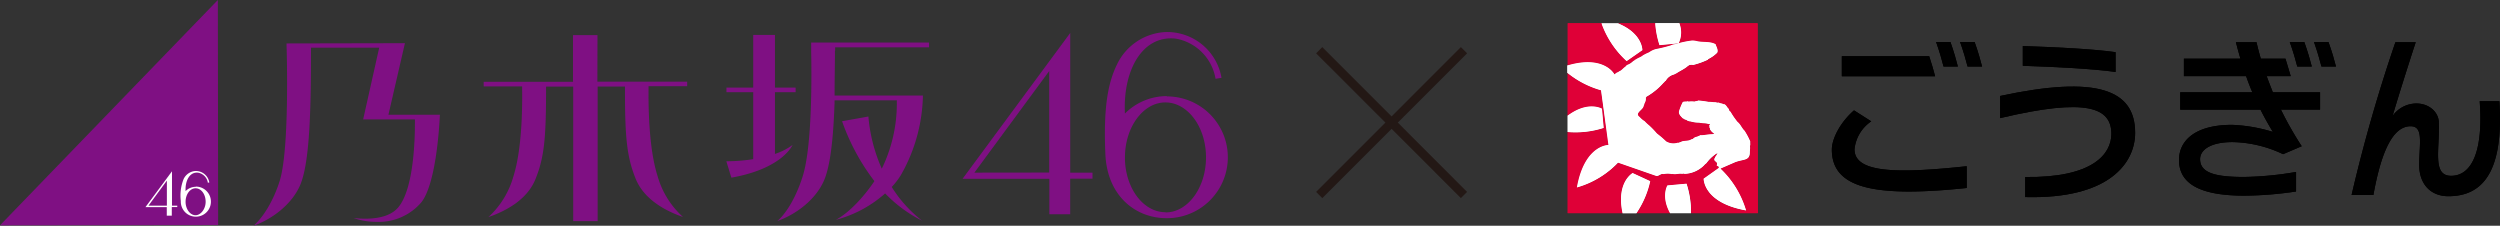 <svg xmlns="http://www.w3.org/2000/svg" width="498.42" height="45" viewBox="0 0 498.42 45"><rect x="0" y="0" width="498.42" height="45" fill="#333333" stroke="none"/><defs><style>.cls-1{fill:#231815;}.cls-2{fill:#7f1083;}.cls-3{fill:#fff;}.cls-4{fill:#df0037;}.cls-5{fill:none;}</style></defs><g id="レイヤー_2" data-name="レイヤー 2"><g id="レイヤー_1-2" data-name="レイヤー 1"><polygon class="cls-1" points="292.49 10.63 291.25 9.39 277.44 23.21 263.62 9.39 262.39 10.63 276.21 24.44 262.39 38.26 263.62 39.5 277.44 25.68 291.25 39.5 292.49 38.26 278.68 24.44 292.49 10.63"/><path class="cls-2" d="M213.37,34.42l0-27.85L191.9,35.65l17.31,0,0,7.07h4.15V35.62h4.45V34.42Zm-19.11,0,14.92-20.26,0,20.24Z"/><path class="cls-2" d="M232.61,19.16a11.81,11.81,0,0,0-8.34,3.48h0c-.42-8.71,3.54-15.73,10.2-14.93a9.76,9.76,0,0,1,7.87,8l1.19-.19a11,11,0,0,0-11.12-9.13,11.33,11.33,0,0,0-9.74,6.51c-1.78,3.66-2.71,8.57-2.29,17.91.38,8.14,5.88,12.71,12.27,12.69a12.14,12.14,0,0,0,0-24.28m-.29,23.09c-4.32,0-7.87-4.57-8.08-10.42,0-.18,0-.35,0-.52h0c0-6,3.61-10.95,8.06-10.95s8.09,4.89,8.1,10.93-3.61,11-8.07,11"/><path class="cls-2" d="M119.12,7h-4.88l0,9.31-17.81,0v.91h7.67V18c.05,4.17-.1,11.93-1.72,17.09a17.41,17.41,0,0,1-5,8.19c3.6-1.25,7.75-3.52,9.38-7.58,1.78-4.4,2.09-8.28,2.11-17.71v-.73h5.41l0,26.83h4.87l0-26.84h5.45V18c0,9.43.37,13.32,2.16,17.71,1.65,4,5.8,6.31,9.41,7.55A17.33,17.33,0,0,1,131.07,35c-1.63-5.15-1.81-12.91-1.77-17.08v-.73H137v-.91l-17.9,0Z"/><path class="cls-2" d="M80.73,8.61l-23.61.05s.71,20.82-1.36,27.41c-1.25,4-3.32,7.29-5.21,8.93,3.61-1.25,7.75-4.27,9.38-8.31C61.79,32.08,62,21.26,62,10.25V9.51l13.6,0L72.4,23.81H82.72v.74c0,3.16-.21,12.88-3.22,16.67-1.24,1.57-3.48,2.37-6.66,2.38a22.4,22.4,0,0,1-2.36-.13,13.8,13.8,0,0,0,4.58.76A11.17,11.17,0,0,0,84,40.34C86.83,36.76,87.56,26,87.7,22.88H77.44Z"/><path class="cls-2" d="M158.05,28.87a12.4,12.4,0,0,1-3.55,1.82V18.38h4.12v-.92h-4.12l0-10.5h-4.33l0,10.5h-5.34v.92h5.34l0,13.35a34.87,34.87,0,0,1-5.36.42l1,3.27c10.29-1.82,12.22-6.56,12.22-6.56"/><path class="cls-2" d="M166.5,10.16V9.43l18.72,0V8.48l-23.5,0v.92h0l0,.72c.09,4.32.26,18.85-1.68,25-1.25,4-3.16,7.3-5.06,8.94,3.61-1.25,7.76-4.26,9.4-8.31,1.1-2.75,1.73-7.54,2-15.11V20l12.42,0v.72a29.57,29.57,0,0,1-3,12.91,32.36,32.36,0,0,1-2.67-10.4l-5.25.94a43.06,43.06,0,0,0,6.45,11.94c-2,3-5,6.3-7.69,7.72a24,24,0,0,0,9.83-5.27A26.86,26.86,0,0,0,183.84,44a25.94,25.94,0,0,1-6.06-6.72,14.75,14.75,0,0,0,1.81-2.35A33.1,33.1,0,0,0,184,19.05l-17.61,0,0-.75c0-2.62.07-5.36.07-8.16"/><polygon class="cls-2" points="43.43 0 43.49 44.86 0 44.92 43.43 0"/><path class="cls-3" d="M34.29,41V34.15L29,41.29h4.25V43h1V41.28h1.09V41ZM29.6,41l3.67-5v5Z"/><path class="cls-3" d="M39,37.24a2.86,2.86,0,0,0-2,.86h0c-.11-2.15.86-3.87,2.5-3.67a2.4,2.4,0,0,1,1.94,2l.29-.05A2.72,2.72,0,0,0,39,34.09a2.79,2.79,0,0,0-2.39,1.6,8.89,8.89,0,0,0-.56,4.4,3,3,0,0,0,3,3.11,3,3,0,0,0,0-6M39,42.91c-1.06,0-1.94-1.13-2-2.55v-.13h0c0-1.48.88-2.69,2-2.69s2,1.2,2,2.68S40,42.9,39,42.91"/><path d="M461.34,8.39c.69,1.94,1.17,3.67,1.48,4.87h2.9c-.31-1.22-.79-2.94-1.49-4.87Z"/><path d="M460.9,13.26c-.31-1.22-.8-2.94-1.49-4.87h-2.9c.7,1.94,1.18,3.67,1.49,4.87Z"/><path d="M390.78,8.38c.7,1.95,1.18,3.68,1.49,4.89h2.9c-.31-1.22-.8-2.95-1.49-4.89Z"/><path d="M390.34,13.27c-.31-1.22-.79-2.95-1.48-4.89H386c.69,1.95,1.18,3.68,1.48,4.89Z"/><path d="M384.62,11.2H367.2v4h18.6C385.54,14.19,385.15,12.79,384.62,11.2Z"/><path d="M421.78,10.4c-4.34-.62-11.74-1-18.5-1.22v3.94c6.76.22,14.16.61,18.5,1.23Z"/><path d="M398.76,19.13v4.42c17.41-4.14,22.18-2.05,22.18,3.14,0,4-3.68,8.79-17.18,8.6v4c16.88.45,21.92-6.92,21.92-12.79C425.69,17.81,418,15,398.76,19.13Z"/><path d="M369.73,29.77a7.62,7.62,0,0,1,3.34-5.58L369.63,22c-2.89,2.54-4.42,5.78-4.42,7.82,0,7.72,8.47,9.59,26.89,7.66V33.14C378.51,34.58,369.73,34.58,369.73,29.77Z"/><path d="M498.3,20.18h-3.93c.72,9.53-1.38,14.87-5.7,14.87-3.82,0-2.23-5.29-2.45-10.74-.07-1.84-1.8-3.68-4.5-3.68A5.86,5.86,0,0,0,477,23.12c1.35-4.53,3.06-9.94,4.62-14.71h-4.05a309.71,309.71,0,0,0-8.74,30.47h4.35c1.57-8.71,3.89-13.71,7.41-13.71,2.53,0,1.81,3.12,1.71,7.35s2.34,6.6,5.83,6.6C494.43,39.12,499.25,35,498.3,20.18Z"/><path d="M451.9,15.18h4.8l-1.05-3.48h-4.91c-.33-1.11-.62-2.21-.86-3.28h-4.11c.28,1.11.58,2.2.9,3.28H435.4v3.48h12.4c.38,1.09.79,2.15,1.24,3.21H434.67v3.48h16q1.13,2.23,2.47,4.43A31.67,31.67,0,0,0,445,24.89c-7.65,0-10.58,3.37-10.58,7,0,5.27,5.21,7.08,12.81,7.12a72.81,72.81,0,0,0,10.53-.83v-3.9a66.08,66.08,0,0,1-10.39,1c-5.53,0-8.74-.75-8.74-3.54,0-2,2.33-3.42,6.48-3.41a24.36,24.36,0,0,1,10.06,2.41l3.72-1.59a69,69,0,0,1-4.15-7.3h7.81V18.39h-9.42C452.71,17.32,452.29,16.25,451.9,15.18Z"/><path class="cls-4" d="M321.84,14.74l-.09.19a3.64,3.64,0,0,0,.71-.47c.13.08.24-.11.37-.14,0-.21.17,0,.19-.13.38-.16.73-.65,1.11-.87.13-.26.59-.26.83-.56s.57-.54,1-.7a.17.17,0,0,1,.21-.14c.44-.35,1-.48,1.41-.83a9.19,9.19,0,0,1,1.26-.62,3.86,3.86,0,0,1,1.68-.71,26.85,26.85,0,0,0,2.64-.67c.46-.27,1.08-.19,1.56-.46L330.85,9A17.9,17.9,0,0,1,330,4.64H322.6c4.9,2,4.84,5.33,4.84,5.33l-3.14,2.21a18.52,18.52,0,0,1-5-7.54h-6.74v8.45C319.75,11,321.84,14.74,321.84,14.74Z"/><path class="cls-4" d="M350.41,4.64h-15.6a5,5,0,0,1-.14,4c.11.08.25-.08.38-.08a17.77,17.77,0,0,1,2.29-.43,3.93,3.93,0,0,1,1.14.16c1.26.22,2.48,0,3.56.57.16.54.59,1.16.32,1.7a6.72,6.72,0,0,1-1.78,1.26l0,0-.08.13A15.62,15.62,0,0,1,337.53,13c-.08,0-.29-.13-.43,0-.27-.14-.46.21-.67.19v.08c-.87.67-1.43.86-2.32,1.45-.08,0-.25.11-.35.17a2.59,2.59,0,0,0-1.7,1.29c-.16,0-.25.27-.41.35a13.23,13.23,0,0,1-3.48,2.83v.11h-.08a1.71,1.71,0,0,1-.27,1.21v.14c-.08.08-.1.24-.16.35-.08.81-1.89,1.4-.78,2.21a4.6,4.6,0,0,0,1,.84,7.1,7.1,0,0,0,.89.83,16.43,16.43,0,0,1,1.54,1.57,22.72,22.72,0,0,1,1.86,1.59,2.8,2.8,0,0,0,2.38.24c.18.16.32-.16.48-.08.54-.4,1.38-.16,2-.48.16-.14.49-.09.62-.33a1.65,1.65,0,0,1,.67-.29c.14,0,.25-.25.41-.17s.3-.21.48-.11c.73-.05,1.43-.18,2.19-.21l.4-.11a2.12,2.12,0,0,1-.89-.89c.08-.19-.19-.29-.08-.51a.33.33,0,0,1-.05-.27c0-.05.11-.05.13-.11,0-.21-.21-.08-.32-.16-.57-.22-1.21-.08-1.83-.27a5.52,5.52,0,0,1-1.73-.24,1.34,1.34,0,0,1-.89-.35c-.3.05-.49-.27-.67-.27-.35-.38-.92-.89-.71-1.46a10.06,10.06,0,0,1,.73-1.78c.35-.16.78,0,1-.16l.14.08a4.46,4.46,0,0,1,1.21,0c.14-.17.27,0,.38-.14.11.08.22,0,.32-.08a17.64,17.64,0,0,1,2.08.27,6.91,6.91,0,0,1,1.13.08c.27-.08.6.16.87.05a3.71,3.71,0,0,0,.54.19c.24-.05.29.19.59.14.4.16.48.54.78.81s.14.59.46.67a14.41,14.41,0,0,0,1.38,2.05c.62.49.81,1.19,1.4,1.76A13.61,13.61,0,0,1,349,28.24c-.08.3.05.54-.06.86a4.09,4.09,0,0,1-.05,1.14c.09,1.87-1.19,1.43-2.93,2.1L343,33.61A18.84,18.84,0,0,1,348.12,42c-8.56-1.52-8.46-6.33-8.46-6.33l3-2.13a.12.12,0,0,1,0-.09c.38-.16-.66-.37-.34-.56.14-.78-.69-.52-.5-1.28.21,0,0-.3.19-.32.18-.19.32-.57.48-.7a.92.92,0,0,0-.48.21,8,8,0,0,0-1.82,1.8,2.36,2.36,0,0,0-.49.45A5.8,5.8,0,0,1,336,34.66c-.19,0-.38-.11-.51,0-.73-.17-1.33.16-2,0l-.06.05a4,4,0,0,0-1.75,0c-.46-.16-.84.41-1.35.38l-7.67-2.67a18.22,18.22,0,0,1-8.2,4.95c1.44-8.08,5.81-8.45,6.29-8.46L319.2,18a18.59,18.59,0,0,1-6.65-3.41v8.49c4.07-3,6.83-1.38,6.83-1.38l.34,3.83a18.39,18.39,0,0,1-7.17.82V42.49H323.5c-1.34-6.15,2-8,2-8L329,36.12a18.2,18.2,0,0,1-2.71,6.37H333c-1.85-3.34-.53-5.52-.53-5.52l3.82-.35a18.11,18.11,0,0,1,.89,5.87h13.28Z"/><path class="cls-3" d="M320.67,28.91c-.48,0-4.85.38-6.29,8.46a18.22,18.22,0,0,0,8.2-4.95l7.67,2.67c.51,0,.89-.54,1.35-.38a4,4,0,0,1,1.75,0l.06-.05c.72.19,1.32-.14,2,0,.13-.14.32,0,.51,0A5.8,5.8,0,0,0,339.69,33a2.36,2.36,0,0,1,.49-.45,8,8,0,0,1,1.82-1.8.92.92,0,0,1,.48-.21c-.16.13-.3.51-.48.7-.17,0,0,.29-.19.32-.19.76.64.5.5,1.28-.32.19.72.4.34.56a.12.12,0,0,0,0,.09l-3,2.13s-.1,4.81,8.46,6.33A18.84,18.84,0,0,0,343,33.61l2.91-1.27c1.74-.67,3-.23,2.93-2.1a4.09,4.09,0,0,0,.05-1.14c.11-.32,0-.56.06-.86a13.61,13.61,0,0,0-1.14-2.18c-.59-.57-.78-1.27-1.4-1.76A14.41,14.41,0,0,1,345,22.25c-.32-.08-.24-.48-.46-.67s-.38-.65-.78-.81c-.3.05-.35-.19-.59-.14a3.71,3.71,0,0,1-.54-.19c-.27.11-.6-.13-.87-.05a6.91,6.91,0,0,0-1.13-.08,17.64,17.64,0,0,0-2.08-.27c-.1.05-.21.16-.32.08-.11.14-.24,0-.38.14a4.46,4.46,0,0,0-1.21,0l-.14-.08c-.27.13-.7,0-1,.16a10.06,10.06,0,0,0-.73,1.78c-.21.57.36,1.08.71,1.46.18,0,.37.32.67.27a1.34,1.34,0,0,0,.89.35,5.52,5.52,0,0,0,1.73.24c.62.19,1.26.05,1.83.27.11.08.3-.05.32.16,0,.06-.1.06-.13.11a.33.33,0,0,0,.05.27c-.11.22.16.32.08.51a2.12,2.12,0,0,0,.89.89l-.4.11c-.76,0-1.46.16-2.19.21-.18-.1-.35.06-.48.11s-.27.14-.41.17a1.65,1.65,0,0,0-.67.29c-.13.24-.46.19-.62.33-.59.32-1.43.08-2,.48-.16-.08-.3.24-.48.08a2.8,2.8,0,0,1-2.38-.24,22.72,22.72,0,0,0-1.86-1.59A16.43,16.43,0,0,0,328.79,25a7.1,7.1,0,0,1-.89-.83,4.6,4.6,0,0,1-1-.84c-1.11-.81.7-1.4.78-2.21.06-.11.08-.27.16-.35v-.14a1.71,1.71,0,0,0,.27-1.21h.08v-.11a13.23,13.23,0,0,0,3.48-2.83c.16-.08.25-.35.41-.35a2.59,2.59,0,0,1,1.7-1.29c.1-.06.27-.19.35-.17.89-.59,1.45-.78,2.32-1.45v-.08c.21,0,.4-.33.67-.19.14-.11.35,0,.43,0a15.62,15.62,0,0,0,2.94-1.05l.08-.13,0,0a6.72,6.72,0,0,0,1.78-1.26c.27-.54-.16-1.16-.32-1.7-1.08-.6-2.3-.35-3.56-.57a3.93,3.93,0,0,0-1.14-.16,17.77,17.77,0,0,0-2.29.43c-.13,0-.27.16-.38.08-.48.27-1.1.19-1.56.46a26.85,26.85,0,0,1-2.64.67,3.86,3.86,0,0,0-1.68.71,9.19,9.19,0,0,0-1.26.62c-.38.35-1,.48-1.41.83a.17.17,0,0,0-.21.14c-.38.16-.57.51-1,.7s-.7.3-.83.56c-.38.22-.73.71-1.11.87,0,.16-.21-.08-.19.13-.13,0-.24.22-.37.14a3.64,3.64,0,0,1-.71.47l.09-.19s-2.09-3.79-9.29-1.65v1.47A18.59,18.59,0,0,0,319.2,18Z"/><path class="cls-3" d="M334.67,8.63a5,5,0,0,0,.14-4H330A17.9,17.9,0,0,0,330.85,9Z"/><path class="cls-3" d="M324.3,12.18,327.44,10s.06-3.33-4.84-5.33h-3.31A18.52,18.52,0,0,0,324.3,12.18Z"/><path class="cls-3" d="M319.72,25.5l-.34-3.83s-2.76-1.66-6.83,1.38v3.27A18.39,18.39,0,0,0,319.72,25.5Z"/><path class="cls-3" d="M325.49,34.5s-3.33,1.84-2,8h2.76A18.2,18.2,0,0,0,329,36.12Z"/><path class="cls-3" d="M336.24,36.62l-3.82.35s-1.32,2.18.53,5.52h4.18A18.11,18.11,0,0,0,336.24,36.62Z"/><rect class="cls-5" x="312.56" y="4.64" width="37.84" height="37.84"/><path d="M461.34,8.39c.69,1.94,1.17,3.67,1.48,4.87h2.9c-.31-1.22-.79-2.94-1.49-4.87Z"/><path d="M460.9,13.26c-.31-1.22-.8-2.94-1.49-4.87h-2.9c.7,1.94,1.18,3.67,1.49,4.87Z"/><path d="M390.78,8.38c.7,1.95,1.18,3.68,1.49,4.89h2.9c-.31-1.22-.8-2.95-1.49-4.89Z"/><path d="M390.34,13.27c-.31-1.22-.79-2.95-1.48-4.89H386c.69,1.95,1.18,3.68,1.48,4.89Z"/><path d="M384.62,11.2H367.2v4h18.6C385.54,14.19,385.15,12.79,384.62,11.2Z"/><path d="M421.78,10.4c-4.34-.62-11.74-1-18.5-1.22v3.94c6.76.22,14.16.61,18.5,1.23Z"/><path d="M398.76,19.13v4.42c17.41-4.14,22.18-2.05,22.18,3.14,0,4-3.68,8.79-17.18,8.6v4c16.88.45,21.92-6.92,21.92-12.79C425.69,17.81,418,15,398.76,19.13Z"/><path d="M369.73,29.77a7.62,7.62,0,0,1,3.34-5.58L369.63,22c-2.89,2.54-4.42,5.78-4.42,7.82,0,7.72,8.47,9.59,26.89,7.66V33.14C378.51,34.58,369.73,34.58,369.73,29.77Z"/><path d="M498.3,20.18h-3.93c.72,9.53-1.38,14.87-5.7,14.87-3.82,0-2.23-5.29-2.45-10.74-.07-1.84-1.8-3.68-4.5-3.68A5.86,5.86,0,0,0,477,23.12c1.35-4.53,3.06-9.94,4.62-14.71h-4.05a309.71,309.71,0,0,0-8.74,30.47h4.35c1.57-8.71,3.89-13.71,7.41-13.71,2.53,0,1.81,3.12,1.71,7.35s2.34,6.6,5.83,6.6C494.43,39.12,499.25,35,498.3,20.18Z"/><path d="M451.9,15.18h4.8l-1.05-3.48h-4.91c-.33-1.11-.62-2.21-.86-3.28h-4.11c.28,1.11.58,2.2.9,3.28H435.4v3.48h12.4c.38,1.09.79,2.15,1.24,3.21H434.67v3.48h16q1.13,2.23,2.47,4.43A31.67,31.67,0,0,0,445,24.89c-7.65,0-10.58,3.37-10.58,7,0,5.27,5.21,7.08,12.81,7.12a72.81,72.81,0,0,0,10.53-.83v-3.9a66.08,66.08,0,0,1-10.39,1c-5.53,0-8.74-.75-8.74-3.54,0-2,2.33-3.42,6.48-3.41a24.36,24.36,0,0,1,10.06,2.41l3.72-1.59a69,69,0,0,1-4.15-7.3h7.81V18.39h-9.42C452.71,17.32,452.29,16.25,451.9,15.18Z"/><path class="cls-4" d="M321.84,14.74l-.09.19a3.64,3.64,0,0,0,.71-.47c.13.08.24-.11.37-.14,0-.21.17,0,.19-.13.38-.16.73-.65,1.11-.87.13-.26.59-.26.83-.56s.57-.54,1-.7a.17.17,0,0,1,.21-.14c.44-.35,1-.48,1.41-.83a9.19,9.19,0,0,1,1.26-.62,3.86,3.86,0,0,1,1.68-.71,26.85,26.85,0,0,0,2.64-.67c.46-.27,1.08-.19,1.56-.46L330.85,9A17.9,17.9,0,0,1,330,4.64H322.6c4.9,2,4.84,5.33,4.84,5.33l-3.14,2.21a18.52,18.52,0,0,1-5-7.54h-6.74v8.45C319.75,11,321.84,14.74,321.84,14.74Z"/><path class="cls-4" d="M350.41,4.64h-15.6a5,5,0,0,1-.14,4c.11.08.25-.08.38-.08a17.77,17.77,0,0,1,2.29-.43,3.93,3.93,0,0,1,1.14.16c1.26.22,2.48,0,3.56.57.16.54.59,1.16.32,1.7a6.72,6.72,0,0,1-1.78,1.26l0,0-.08.13A15.62,15.62,0,0,1,337.53,13c-.08,0-.29-.13-.43,0-.27-.14-.46.21-.67.19v.08c-.87.67-1.43.86-2.32,1.45-.08,0-.25.11-.35.17a2.59,2.59,0,0,0-1.7,1.29c-.16,0-.25.27-.41.35a13.23,13.23,0,0,1-3.48,2.83v.11h-.08a1.71,1.71,0,0,1-.27,1.21v.14c-.08.08-.1.24-.16.35-.08.81-1.89,1.4-.78,2.21a4.6,4.6,0,0,0,1,.84,7.1,7.1,0,0,0,.89.83,16.43,16.43,0,0,1,1.54,1.57,22.72,22.72,0,0,1,1.86,1.59,2.8,2.8,0,0,0,2.38.24c.18.16.32-.16.48-.08.54-.4,1.38-.16,2-.48.16-.14.49-.09.62-.33a1.65,1.65,0,0,1,.67-.29c.14,0,.25-.25.41-.17s.3-.21.48-.11c.73-.05,1.43-.18,2.19-.21l.4-.11a2.12,2.12,0,0,1-.89-.89c.08-.19-.19-.29-.08-.51a.33.33,0,0,1-.05-.27c0-.05.11-.05.13-.11,0-.21-.21-.08-.32-.16-.57-.22-1.21-.08-1.83-.27a5.52,5.52,0,0,1-1.73-.24,1.34,1.34,0,0,1-.89-.35c-.3.05-.49-.27-.67-.27-.35-.38-.92-.89-.71-1.46a10.06,10.06,0,0,1,.73-1.78c.35-.16.78,0,1-.16l.14.08a4.46,4.46,0,0,1,1.21,0c.14-.17.27,0,.38-.14.11.08.22,0,.32-.08a17.64,17.64,0,0,1,2.08.27,6.91,6.91,0,0,1,1.13.08c.27-.08.6.16.87.05a3.71,3.71,0,0,0,.54.19c.24-.05.29.19.59.14.4.16.48.54.78.81s.14.59.46.67a14.41,14.41,0,0,0,1.38,2.05c.62.49.81,1.19,1.4,1.76A13.61,13.61,0,0,1,349,28.24c-.08.3.05.54-.06.86a4.09,4.09,0,0,1-.05,1.14c.09,1.87-1.19,1.43-2.93,2.1L343,33.61A18.84,18.84,0,0,1,348.12,42c-8.56-1.52-8.46-6.33-8.46-6.33l3-2.13a.12.12,0,0,1,0-.09c.38-.16-.66-.37-.34-.56.14-.78-.69-.52-.5-1.28.21,0,0-.3.19-.32.18-.19.32-.57.48-.7a.92.92,0,0,0-.48.21,8,8,0,0,0-1.82,1.8,2.36,2.36,0,0,0-.49.45A5.8,5.8,0,0,1,336,34.66c-.19,0-.38-.11-.51,0-.73-.17-1.33.16-2,0l-.06.05a4,4,0,0,0-1.75,0c-.46-.16-.84.41-1.35.38l-7.67-2.67a18.22,18.22,0,0,1-8.2,4.95c1.44-8.08,5.81-8.45,6.29-8.46L319.2,18a18.59,18.59,0,0,1-6.65-3.41v8.49c4.07-3,6.83-1.38,6.83-1.38l.34,3.83a18.39,18.39,0,0,1-7.17.82V42.49H323.5c-1.34-6.15,2-8,2-8L329,36.12a18.2,18.2,0,0,1-2.71,6.37H333c-1.85-3.34-.53-5.52-.53-5.52l3.82-.35a18.11,18.11,0,0,1,.89,5.87h13.28Z"/><path class="cls-3" d="M320.67,28.91c-.48,0-4.85.38-6.29,8.46a18.22,18.22,0,0,0,8.2-4.95l7.67,2.67c.51,0,.89-.54,1.35-.38a4,4,0,0,1,1.75,0l.06-.05c.72.19,1.32-.14,2,0,.13-.14.32,0,.51,0A5.8,5.8,0,0,0,339.69,33a2.36,2.36,0,0,1,.49-.45,8,8,0,0,1,1.82-1.8.92.92,0,0,1,.48-.21c-.16.13-.3.51-.48.7-.17,0,0,.29-.19.32-.19.76.64.5.5,1.28-.32.19.72.4.34.56a.12.12,0,0,0,0,.09l-3,2.13s-.1,4.81,8.46,6.33A18.84,18.84,0,0,0,343,33.61l2.91-1.27c1.74-.67,3-.23,2.93-2.1a4.09,4.09,0,0,0,.05-1.14c.11-.32,0-.56.06-.86a13.61,13.61,0,0,0-1.14-2.18c-.59-.57-.78-1.27-1.4-1.76A14.41,14.41,0,0,1,345,22.25c-.32-.08-.24-.48-.46-.67s-.38-.65-.78-.81c-.3.05-.35-.19-.59-.14a3.71,3.71,0,0,1-.54-.19c-.27.11-.6-.13-.87-.05a6.91,6.91,0,0,0-1.13-.08,17.64,17.64,0,0,0-2.08-.27c-.1.05-.21.16-.32.08-.11.14-.24,0-.38.14a4.46,4.46,0,0,0-1.21,0l-.14-.08c-.27.13-.7,0-1,.16a10.06,10.06,0,0,0-.73,1.78c-.21.57.36,1.08.71,1.46.18,0,.37.32.67.27a1.34,1.34,0,0,0,.89.35,5.52,5.52,0,0,0,1.73.24c.62.19,1.26.05,1.83.27.11.08.3-.05.32.16,0,.06-.1.06-.13.11a.33.33,0,0,0,.05.27c-.11.22.16.32.08.51a2.12,2.12,0,0,0,.89.89l-.4.11c-.76,0-1.46.16-2.19.21-.18-.1-.35.06-.48.11s-.27.14-.41.17a1.65,1.65,0,0,0-.67.29c-.13.24-.46.19-.62.33-.59.32-1.43.08-2,.48-.16-.08-.3.24-.48.08a2.8,2.8,0,0,1-2.38-.24,22.72,22.72,0,0,0-1.86-1.59A16.43,16.43,0,0,0,328.79,25a7.1,7.1,0,0,1-.89-.83,4.6,4.6,0,0,1-1-.84c-1.11-.81.7-1.4.78-2.21.06-.11.08-.27.16-.35v-.14a1.71,1.71,0,0,0,.27-1.21h.08v-.11a13.23,13.23,0,0,0,3.48-2.83c.16-.08.25-.35.41-.35a2.59,2.59,0,0,1,1.7-1.29c.1-.06.27-.19.35-.17.89-.59,1.45-.78,2.32-1.45v-.08c.21,0,.4-.33.67-.19.14-.11.35,0,.43,0a15.62,15.62,0,0,0,2.94-1.05l.08-.13,0,0a6.72,6.72,0,0,0,1.78-1.26c.27-.54-.16-1.16-.32-1.7-1.08-.6-2.3-.35-3.56-.57a3.93,3.93,0,0,0-1.14-.16,17.77,17.77,0,0,0-2.29.43c-.13,0-.27.16-.38.08-.48.27-1.1.19-1.56.46a26.85,26.85,0,0,1-2.64.67,3.86,3.86,0,0,0-1.68.71,9.19,9.19,0,0,0-1.26.62c-.38.35-1,.48-1.41.83a.17.17,0,0,0-.21.14c-.38.16-.57.51-1,.7s-.7.3-.83.56c-.38.22-.73.71-1.11.87,0,.16-.21-.08-.19.13-.13,0-.24.22-.37.14a3.64,3.64,0,0,1-.71.47l.09-.19s-2.09-3.79-9.29-1.65v1.47A18.59,18.59,0,0,0,319.2,18Z"/><path class="cls-3" d="M334.67,8.63a5,5,0,0,0,.14-4H330A17.9,17.9,0,0,0,330.85,9Z"/><path class="cls-3" d="M324.3,12.18,327.44,10s.06-3.33-4.84-5.33h-3.31A18.52,18.52,0,0,0,324.3,12.18Z"/><path class="cls-3" d="M319.72,25.5l-.34-3.83s-2.76-1.66-6.83,1.38v3.27A18.39,18.39,0,0,0,319.72,25.5Z"/><path class="cls-3" d="M325.49,34.5s-3.33,1.84-2,8h2.76A18.2,18.2,0,0,0,329,36.12Z"/><path class="cls-3" d="M336.24,36.62l-3.82.35s-1.32,2.18.53,5.52h4.18A18.11,18.11,0,0,0,336.24,36.62Z"/><rect class="cls-5" x="312.56" y="4.64" width="37.84" height="37.84"/></g></g></svg>